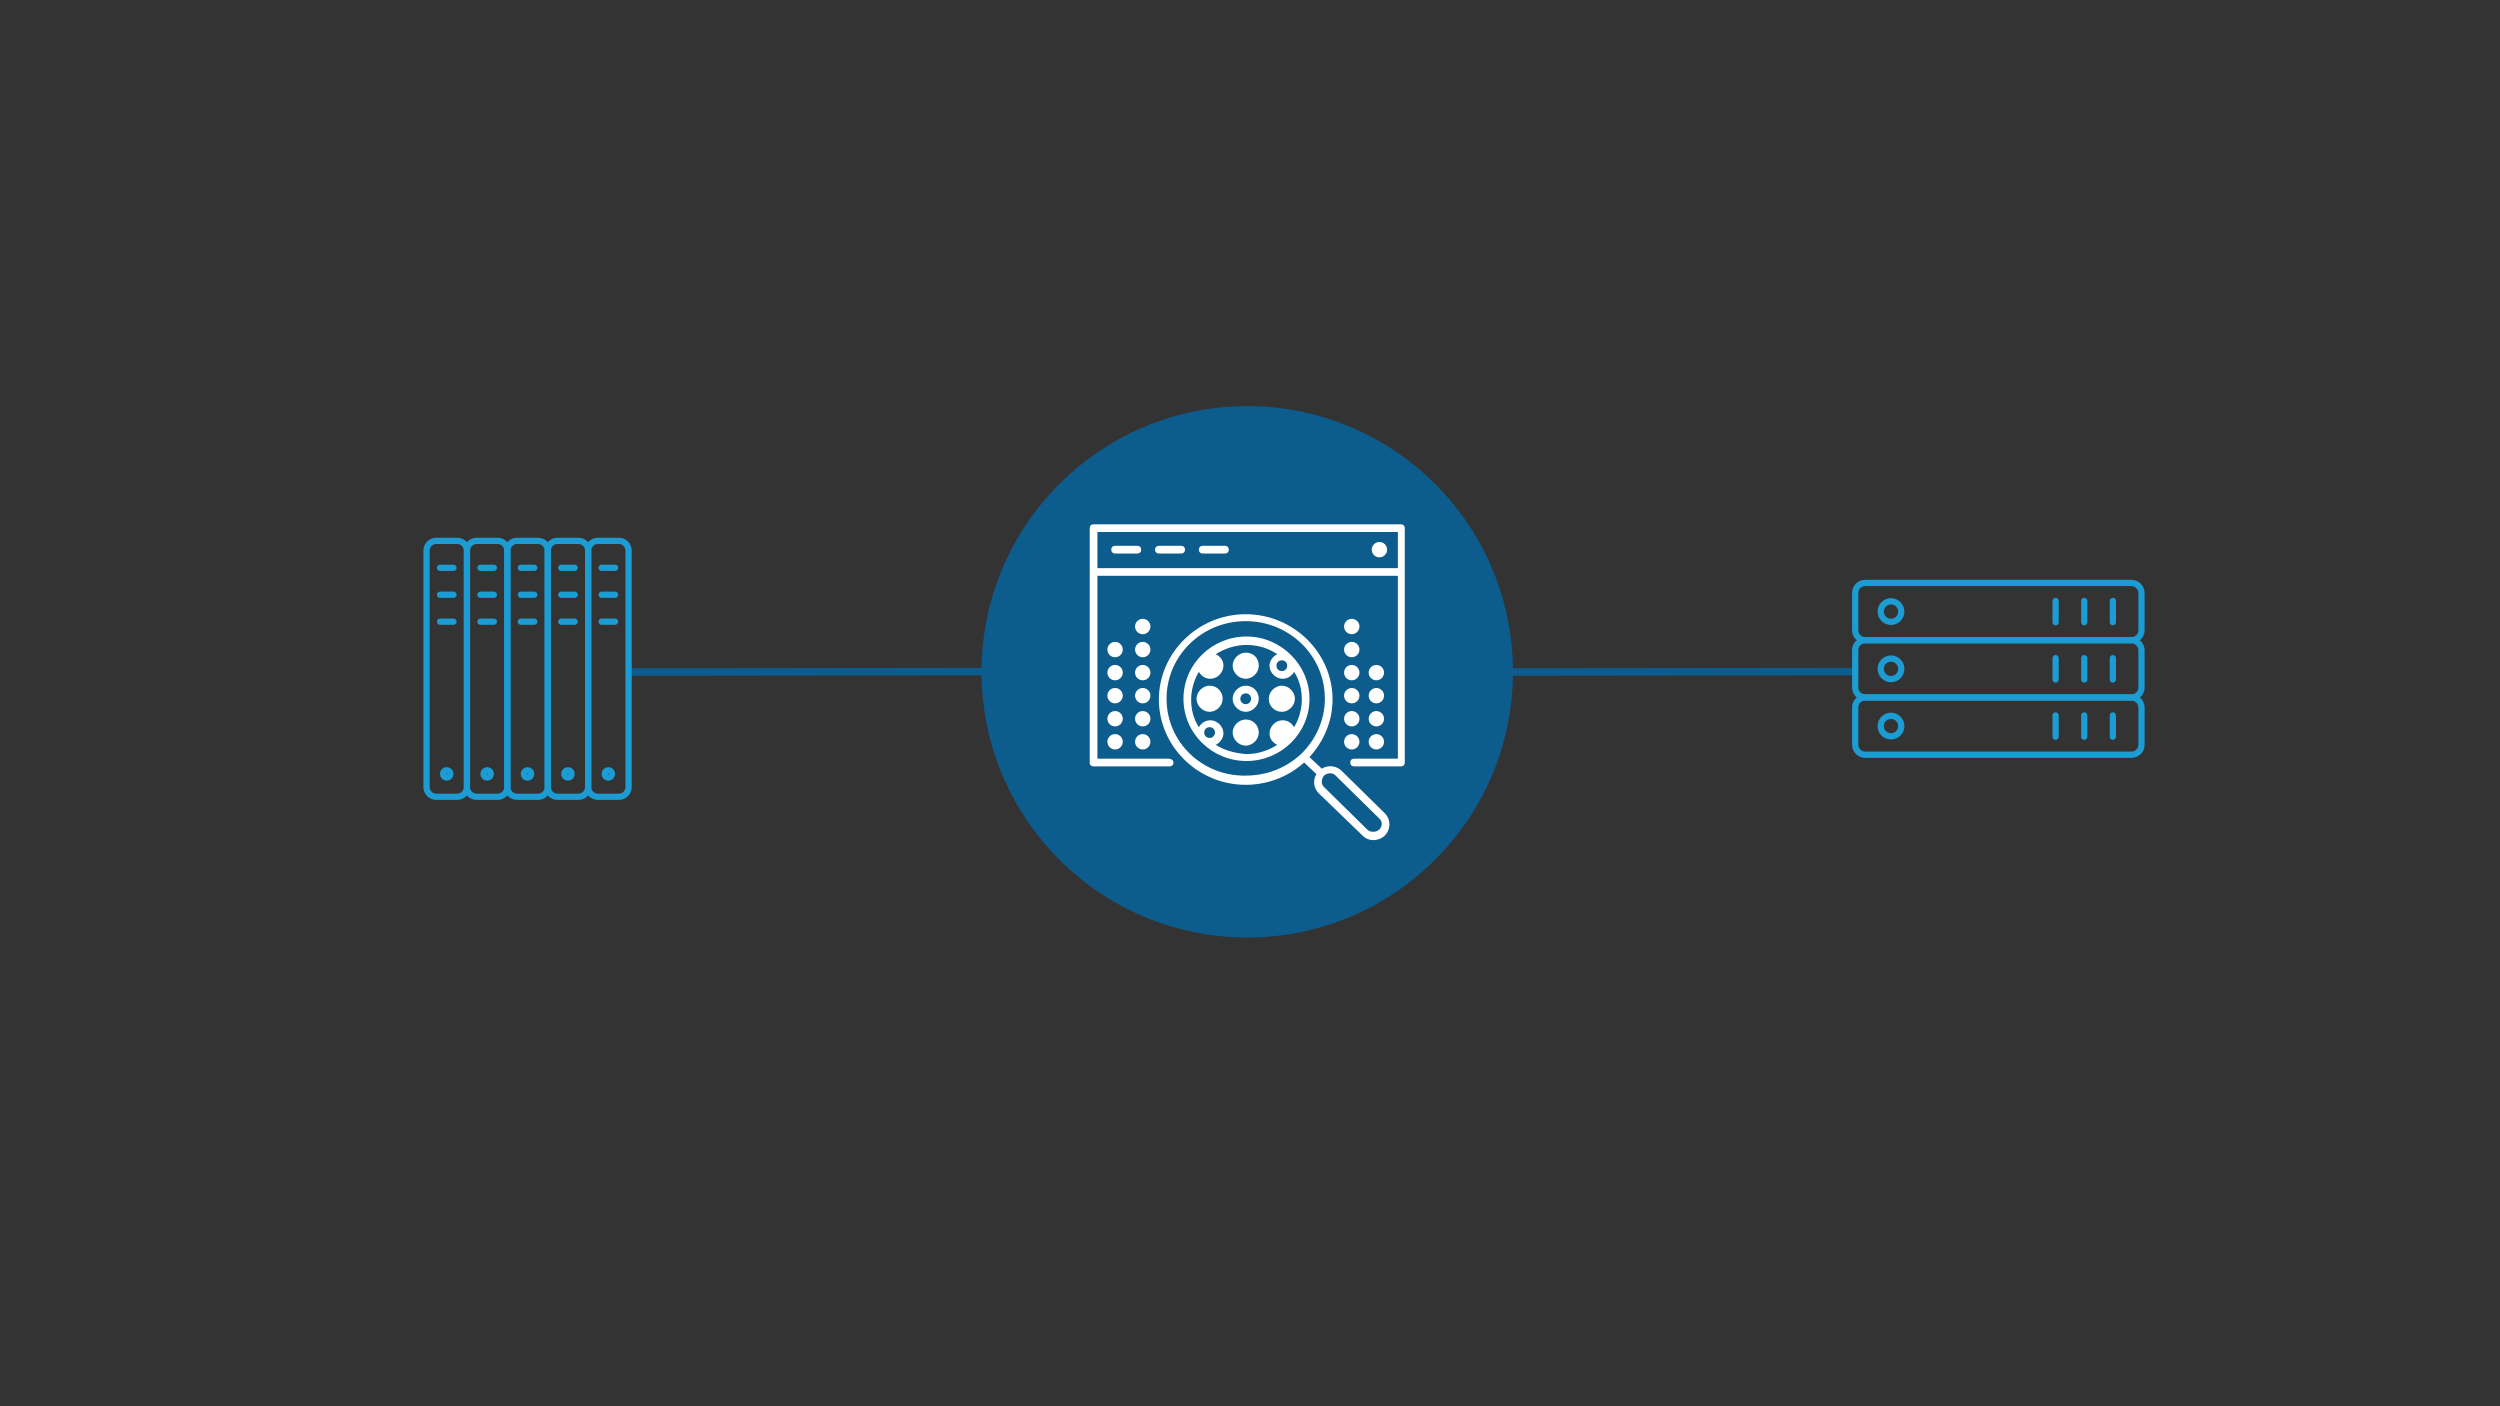 <?xml version="1.0" encoding="UTF-8"?><svg id="a" xmlns="http://www.w3.org/2000/svg" viewBox="0 0 1200 675"><rect x="0" y="0" width="1200" height="675" fill="#333333" stroke="none"/><path d="M303.393,324.383c-.993,0-1.799-.804-1.8-1.797,0-.994,.804-1.801,1.798-1.802l167.757-.211h.002c.993,0,1.799,.804,1.8,1.797,0,.994-.804,1.801-1.798,1.802l-167.757,.211h-.002Z" fill="#0c5c8d"/><path d="M707.86,324.383c-.993,0-1.799-.804-1.8-1.798,0-.994,.804-1.801,1.798-1.802l182.519-.211h.002c.993,0,1.799,.804,1.8,1.798,0,.994-.804,1.801-1.798,1.802l-182.519,.211h-.002Z" fill="#0c5c8d"/><circle cx="598.681" cy="322.478" r="127.532" fill="#0c5c8d"/><g><path d="M1014.179,355.14c-.828,0-1.5-.671-1.5-1.5v-10.243c0-.829,.672-1.5,1.5-1.5s1.5,.671,1.5,1.5v10.243c0,.829-.672,1.5-1.5,1.5Z" fill="#1d9cd3"/><path d="M1000.437,355.14c-.828,0-1.5-.671-1.5-1.5v-10.243c0-.829,.672-1.5,1.5-1.5s1.5,.671,1.5,1.5v10.243c0,.829-.672,1.5-1.5,1.5Z" fill="#1d9cd3"/><path d="M986.695,355.14c-.828,0-1.5-.671-1.5-1.5v-10.243c0-.829,.672-1.5,1.5-1.5s1.5,.671,1.5,1.5v10.243c0,.829-.672,1.5-1.5,1.5Z" fill="#1d9cd3"/><path d="M907.68,345.084c1.897,0,3.436,1.538,3.436,3.435s-1.538,3.435-3.436,3.435-3.436-1.538-3.436-3.435,1.538-3.435,3.436-3.435m0-3c-3.549,0-6.436,2.887-6.436,6.435s2.887,6.435,6.436,6.435,6.436-2.887,6.436-6.435-2.887-6.435-6.436-6.435h0Z" fill="#1d9cd3"/><path d="M1023.158,363.761h-127.894c-3.453,0-6.262-2.809-6.262-6.262v-17.959c0-3.453,2.809-6.262,6.262-6.262h127.768c3.522,0,6.389,2.866,6.389,6.388v17.833c0,3.453-2.81,6.262-6.263,6.262Zm-127.894-27.483c-1.799,0-3.262,1.463-3.262,3.262v17.959c0,1.799,1.463,3.262,3.262,3.262h127.894c1.799,0,3.263-1.463,3.263-3.262v-17.833c0-1.868-1.521-3.388-3.389-3.388h-127.768Z" fill="#1d9cd3"/><path d="M1014.179,327.657c-.828,0-1.5-.671-1.5-1.5v-10.243c0-.829,.672-1.5,1.5-1.5s1.5,.671,1.5,1.5v10.243c0,.829-.672,1.5-1.5,1.5Z" fill="#1d9cd3"/><path d="M1000.437,327.657c-.828,0-1.5-.671-1.5-1.5v-10.243c0-.829,.672-1.5,1.5-1.5s1.5,.671,1.5,1.5v10.243c0,.829-.672,1.5-1.5,1.5Z" fill="#1d9cd3"/><path d="M986.695,327.657c-.828,0-1.5-.671-1.5-1.5v-10.243c0-.829,.672-1.5,1.5-1.5s1.5,.671,1.5,1.5v10.243c0,.829-.672,1.5-1.5,1.5Z" fill="#1d9cd3"/><path d="M907.68,317.6c1.897,0,3.436,1.538,3.436,3.435s-1.538,3.435-3.436,3.435-3.436-1.538-3.436-3.435,1.538-3.435,3.436-3.435m0-3c-3.549,0-6.436,2.887-6.436,6.435s2.887,6.435,6.436,6.435,6.436-2.887,6.436-6.435-2.887-6.435-6.436-6.435h0Z" fill="#1d9cd3"/><path d="M1023.158,336.277h-127.894c-3.453,0-6.262-2.809-6.262-6.262v-17.959c0-3.453,2.809-6.262,6.262-6.262h127.768c3.522,0,6.389,2.866,6.389,6.388v17.833c0,3.453-2.81,6.262-6.263,6.262Zm-127.894-27.484c-1.799,0-3.262,1.463-3.262,3.262v17.959c0,1.799,1.463,3.262,3.262,3.262h127.894c1.799,0,3.263-1.463,3.263-3.262v-17.833c0-1.868-1.521-3.388-3.389-3.388h-127.768Z" fill="#1d9cd3"/><path d="M1014.179,300.173c-.828,0-1.5-.671-1.5-1.5v-10.243c0-.829,.672-1.5,1.5-1.5s1.5,.671,1.5,1.5v10.243c0,.829-.672,1.5-1.5,1.5Z" fill="#1d9cd3"/><path d="M1000.437,300.173c-.828,0-1.5-.671-1.5-1.5v-10.243c0-.829,.672-1.5,1.5-1.5s1.5,.671,1.5,1.5v10.243c0,.829-.672,1.5-1.5,1.5Z" fill="#1d9cd3"/><path d="M986.695,300.173c-.828,0-1.5-.671-1.5-1.5v-10.243c0-.829,.672-1.5,1.5-1.5s1.5,.671,1.5,1.5v10.243c0,.829-.672,1.5-1.5,1.5Z" fill="#1d9cd3"/><path d="M907.68,290.117c1.897,0,3.436,1.538,3.436,3.435s-1.538,3.435-3.436,3.435-3.436-1.538-3.436-3.435,1.538-3.435,3.436-3.435m0-3c-3.549,0-6.436,2.887-6.436,6.435s2.887,6.435,6.436,6.435,6.436-2.887,6.436-6.435-2.887-6.435-6.436-6.435h0Z" fill="#1d9cd3"/><path d="M1023.158,308.794h-127.894c-3.453,0-6.262-2.809-6.262-6.262v-17.959c0-3.453,2.809-6.262,6.262-6.262h127.768c3.522,0,6.389,2.866,6.389,6.388v17.833c0,3.453-2.81,6.262-6.263,6.262Zm-127.894-27.483c-1.799,0-3.262,1.463-3.262,3.262v17.959c0,1.798,1.463,3.262,3.262,3.262h127.894c1.799,0,3.263-1.463,3.263-3.262v-17.833c0-1.868-1.521-3.388-3.389-3.388h-127.768Z" fill="#1d9cd3"/></g><g><path d="M295.246,274.049h-6.465c-.828,0-1.5-.671-1.5-1.5s.672-1.5,1.5-1.5h6.465c.828,0,1.5,.671,1.5,1.5s-.672,1.5-1.5,1.5Z" fill="#1d9cd3"/><path d="M295.246,286.979h-6.465c-.828,0-1.5-.671-1.5-1.5s.672-1.5,1.5-1.5h6.465c.828,0,1.5,.671,1.5,1.5s-.672,1.5-1.5,1.5Z" fill="#1d9cd3"/><path d="M295.246,299.909h-6.465c-.828,0-1.5-.671-1.5-1.5s.672-1.5,1.5-1.5h6.465c.828,0,1.5,.671,1.5,1.5s-.672,1.5-1.5,1.5Z" fill="#1d9cd3"/><path d="M292.014,371.252c.128,0,.232,.104,.232,.232s-.104,.232-.232,.232-.232-.104-.232-.232,.104-.232,.232-.232m0-3c-1.785,0-3.232,1.447-3.232,3.232s1.447,3.232,3.232,3.232,3.232-1.447,3.232-3.232-1.447-3.232-3.232-3.232h0Z" fill="#1d9cd3"/><path d="M297.066,383.951h-10.103c-3.389,0-6.146-2.757-6.146-6.146v-113.54c0-3.389,2.757-6.146,6.146-6.146h10.103c3.389,0,6.146,2.757,6.146,6.146v113.54c0,3.389-2.757,6.146-6.146,6.146Zm-10.103-122.832c-1.734,0-3.146,1.411-3.146,3.146v113.54c0,1.734,1.411,3.146,3.146,3.146h10.103c1.734,0,3.146-1.411,3.146-3.146v-113.54c0-1.735-1.411-3.146-3.146-3.146h-10.103Z" fill="#1d9cd3"/><path d="M275.853,274.049h-6.465c-.828,0-1.5-.671-1.5-1.5s.672-1.5,1.5-1.5h6.465c.828,0,1.5,.671,1.5,1.5s-.672,1.5-1.5,1.5Z" fill="#1d9cd3"/><path d="M275.853,286.979h-6.465c-.828,0-1.5-.671-1.5-1.5s.672-1.5,1.5-1.5h6.465c.828,0,1.5,.671,1.5,1.5s-.672,1.5-1.5,1.5Z" fill="#1d9cd3"/><path d="M275.853,299.909h-6.465c-.828,0-1.5-.671-1.5-1.5s.672-1.5,1.5-1.5h6.465c.828,0,1.5,.671,1.5,1.5s-.672,1.5-1.5,1.5Z" fill="#1d9cd3"/><path d="M272.62,371.252c.128,0,.232,.104,.232,.232s-.104,.232-.232,.232-.232-.104-.232-.232,.104-.232,.232-.232m0-3c-1.785,0-3.232,1.447-3.232,3.232s1.447,3.232,3.232,3.232,3.232-1.447,3.232-3.232-1.447-3.232-3.232-3.232h0Z" fill="#1d9cd3"/><path d="M277.671,383.951h-10.103c-3.389,0-6.146-2.757-6.146-6.146v-113.54c0-3.389,2.757-6.146,6.146-6.146h10.103c3.39,0,6.146,2.757,6.146,6.146v113.54c0,3.389-2.757,6.146-6.146,6.146Zm-10.103-122.832c-1.734,0-3.146,1.411-3.146,3.146v113.54c0,1.734,1.411,3.146,3.146,3.146h10.103c1.735,0,3.146-1.411,3.146-3.146v-113.54c0-1.735-1.411-3.146-3.146-3.146h-10.103Z" fill="#1d9cd3"/><path d="M256.458,274.049h-6.465c-.828,0-1.5-.671-1.5-1.5s.672-1.5,1.5-1.5h6.465c.828,0,1.5,.671,1.5,1.5s-.672,1.5-1.5,1.5Z" fill="#1d9cd3"/><path d="M256.458,286.979h-6.465c-.828,0-1.5-.671-1.5-1.5s.672-1.5,1.5-1.5h6.465c.828,0,1.5,.671,1.5,1.5s-.672,1.5-1.5,1.5Z" fill="#1d9cd3"/><path d="M256.458,299.909h-6.465c-.828,0-1.5-.671-1.5-1.5s.672-1.5,1.5-1.5h6.465c.828,0,1.5,.671,1.5,1.5s-.672,1.5-1.5,1.5Z" fill="#1d9cd3"/><path d="M253.225,371.252c.128,0,.232,.104,.232,.232s-.104,.232-.232,.232-.232-.104-.232-.232,.104-.232,.232-.232m0-3c-1.785,0-3.232,1.447-3.232,3.232s1.447,3.232,3.232,3.232,3.232-1.447,3.232-3.232-1.447-3.232-3.232-3.232h0Z" fill="#1d9cd3"/><path d="M258.277,383.951h-10.103c-3.389,0-6.146-2.757-6.146-6.146v-113.54c0-3.389,2.757-6.146,6.146-6.146h10.103c3.39,0,6.146,2.757,6.146,6.146v113.54c0,3.389-2.757,6.146-6.146,6.146Zm-10.103-122.832c-1.734,0-3.146,1.411-3.146,3.146v113.54c0,1.734,1.411,3.146,3.146,3.146h10.103c1.735,0,3.146-1.411,3.146-3.146v-113.54c0-1.735-1.411-3.146-3.146-3.146h-10.103Z" fill="#1d9cd3"/><path d="M237.064,274.049h-6.465c-.828,0-1.5-.671-1.5-1.5s.672-1.5,1.5-1.5h6.465c.828,0,1.5,.671,1.5,1.5s-.672,1.5-1.5,1.5Z" fill="#1d9cd3"/><path d="M237.064,286.979h-6.465c-.828,0-1.5-.671-1.5-1.5s.672-1.5,1.5-1.5h6.465c.828,0,1.5,.671,1.5,1.5s-.672,1.5-1.5,1.5Z" fill="#1d9cd3"/><path d="M237.064,299.909h-6.465c-.828,0-1.5-.671-1.5-1.5s.672-1.5,1.5-1.5h6.465c.828,0,1.5,.671,1.5,1.5s-.672,1.5-1.5,1.5Z" fill="#1d9cd3"/><path d="M233.831,371.252c.128,0,.232,.104,.232,.232s-.104,.232-.232,.232-.232-.104-.232-.232,.104-.232,.232-.232m0-3c-1.785,0-3.232,1.447-3.232,3.232s1.447,3.232,3.232,3.232,3.232-1.447,3.232-3.232-1.447-3.232-3.232-3.232h0Z" fill="#1d9cd3"/><path d="M238.883,383.951h-10.104c-3.389,0-6.146-2.757-6.146-6.146v-113.54c0-3.389,2.757-6.146,6.146-6.146h10.104c3.389,0,6.146,2.757,6.146,6.146v113.54c0,3.389-2.757,6.146-6.146,6.146Zm-10.104-122.832c-1.734,0-3.146,1.411-3.146,3.146v113.54c0,1.734,1.411,3.146,3.146,3.146h10.104c1.734,0,3.146-1.411,3.146-3.146v-113.54c0-1.735-1.411-3.146-3.146-3.146h-10.104Z" fill="#1d9cd3"/><path d="M217.669,274.049h-6.465c-.828,0-1.5-.671-1.5-1.5s.672-1.5,1.5-1.5h6.465c.828,0,1.5,.671,1.5,1.5s-.672,1.5-1.5,1.5Z" fill="#1d9cd3"/><path d="M217.669,286.979h-6.465c-.828,0-1.5-.671-1.5-1.5s.672-1.5,1.5-1.5h6.465c.828,0,1.5,.671,1.5,1.5s-.672,1.5-1.5,1.5Z" fill="#1d9cd3"/><path d="M217.669,299.909h-6.465c-.828,0-1.5-.671-1.5-1.5s.672-1.5,1.5-1.5h6.465c.828,0,1.5,.671,1.5,1.5s-.672,1.5-1.5,1.5Z" fill="#1d9cd3"/><path d="M214.437,371.252c.128,0,.232,.104,.232,.232s-.104,.232-.232,.232-.232-.104-.232-.232,.104-.232,.232-.232m0-3c-1.785,0-3.232,1.447-3.232,3.232s1.447,3.232,3.232,3.232,3.232-1.447,3.232-3.232-1.447-3.232-3.232-3.232h0Z" fill="#1d9cd3"/><path d="M219.488,383.951h-10.104c-3.389,0-6.146-2.757-6.146-6.146v-113.54c0-3.389,2.757-6.146,6.146-6.146h10.104c3.389,0,6.146,2.757,6.146,6.146v113.54c0,3.389-2.757,6.146-6.146,6.146Zm-10.104-122.832c-1.734,0-3.146,1.411-3.146,3.146v113.54c0,1.734,1.411,3.146,3.146,3.146h10.104c1.734,0,3.146-1.411,3.146-3.146v-113.54c0-1.735-1.411-3.146-3.146-3.146h-10.104Z" fill="#1d9cd3"/></g><g id="b"><g><path d="M643.683,369.706c-2.582-2.213-6.271-2.582-9.222-.738l-5.902-5.533c6.64-7.377,11.066-16.968,11.066-27.665,0-22.501-18.812-40.944-41.682-40.944s-41.682,18.443-41.682,40.944,18.812,40.944,41.682,40.944c10.697,0,20.656-4.058,28.034-10.697l5.902,5.533c-.738,1.107-1.107,2.582-1.107,4.058,0,1.844,.738,3.689,2.213,5.164l21.025,20.288c1.475,1.475,3.32,2.213,5.164,2.213s4.058-.738,5.533-2.213c1.475-1.475,2.213-3.32,2.213-5.533,0-1.844-.738-3.689-2.213-5.164l-21.025-20.656Zm-83.732-34.304c0-20.656,16.968-37.255,37.993-37.255s37.993,16.599,37.993,37.255c0,10.328-4.426,19.55-11.066,26.189h0c-7.008,6.64-16.23,10.697-26.927,10.697-21.025,.369-37.993-16.23-37.993-36.886Zm102.175,62.707c-1.475,1.475-4.058,1.475-5.533,.369l-21.025-20.656c-.738-.738-1.107-1.475-1.107-2.582s.369-2.213,1.107-2.951,1.844-1.107,2.951-1.107,1.844,.369,2.582,1.107l21.025,20.656h0c.738,.738,1.107,1.475,1.107,2.582,0,.738-.369,1.844-1.107,2.582Z" fill="#fff"/><path d="M628.559,335.402c0-16.23-13.648-29.878-30.247-29.878s-30.247,13.279-30.247,29.878,13.648,29.878,30.247,29.878c16.599,0,30.247-13.279,30.247-29.878Zm-13.279-18.443c1.475,0,2.582,1.107,2.582,2.582s-1.107,2.582-2.582,2.582-2.582-1.107-2.582-2.582,1.107-2.582,2.582-2.582Zm-34.673,37.255c-1.475,0-2.582-1.107-2.582-2.582s1.107-2.582,2.582-2.582,2.582,1.107,2.582,2.582-1.107,2.582-2.582,2.582Zm2.951,3.32c2.213-1.107,3.689-3.32,3.689-5.533,0-3.32-2.951-6.271-6.271-6.271-2.582,0-4.426,1.475-5.533,3.32-2.582-4.058-3.689-8.484-3.689-13.279s1.475-9.59,3.689-13.279c1.107,1.844,2.951,3.32,5.533,3.32,3.32,0,6.271-2.951,6.271-6.271,0-2.582-1.475-4.426-3.689-5.533,4.058-2.582,9.222-4.426,14.755-4.426s10.328,1.475,14.755,4.426c-2.213,1.107-3.689,3.32-3.689,5.533,0,3.32,2.951,6.271,6.271,6.271,2.582,0,4.426-1.475,5.533-3.32,2.582,4.058,3.689,8.484,3.689,13.279s-1.475,9.59-3.689,13.279c-1.107-1.844-2.951-3.32-5.533-3.32-3.32,0-6.271,2.951-6.271,6.271,0,2.582,1.475,4.426,3.689,5.533-4.058,2.582-9.222,4.426-14.755,4.426-5.533-.369-10.697-1.844-14.755-4.426Z" fill="#fff"/><path d="M672.454,251.669h-147.546c-1.107,0-1.844,.738-1.844,1.844v112.873c0,.738,.738,1.475,1.844,1.475h36.518c1.107,0,1.844-.738,1.844-1.844s-1.107-1.844-2.213-1.844h-34.304v-87.79h144.226v87.79h-21.025c-1.107,0-1.844,.738-1.844,1.844s.738,1.844,1.844,1.844h22.501c1.107,0,1.844-.738,1.844-1.844v-112.504c0-1.107-.738-1.844-1.844-1.844Zm-145.701,3.689h144.226v17.337h-144.226v-17.337Z" fill="#fff"/><path d="M545.934,261.998h-10.697c-1.107,0-1.844,.738-1.844,1.844s.738,1.844,1.844,1.844h10.697c1.107,0,1.844-.738,1.844-1.844s-.738-1.844-1.844-1.844Z" fill="#fff"/><path d="M566.959,261.998h-10.697c-1.107,0-1.844,.738-1.844,1.844s.738,1.844,1.844,1.844h10.697c1.107,0,1.844-.738,1.844-1.844s-.738-1.844-1.844-1.844Z" fill="#fff"/><path d="M587.984,261.998h-10.697c-1.107,0-1.844,.738-1.844,1.844s.738,1.844,1.844,1.844h10.697c1.107,0,1.844-.738,1.844-1.844s-.738-1.844-1.844-1.844Z" fill="#fff"/><circle cx="662.126" cy="263.842" r="3.689" fill="#fff"/><circle cx="535.237" cy="356.058" r="3.689" fill="#fff"/><circle cx="548.516" cy="356.058" r="3.689" fill="#fff"/><circle cx="535.237" cy="344.992" r="3.689" fill="#fff"/><circle cx="548.516" cy="344.992" r="3.689" fill="#fff"/><circle cx="535.237" cy="333.926" r="3.689" fill="#fff"/><circle cx="548.516" cy="333.926" r="3.689" fill="#fff"/><circle cx="535.237" cy="322.86" r="3.689" fill="#fff"/><circle cx="548.516" cy="322.86" r="3.689" fill="#fff"/><circle cx="535.237" cy="311.794" r="3.689" fill="#fff"/><circle cx="548.516" cy="311.794" r="3.689" fill="#fff"/><circle cx="548.516" cy="300.728" r="3.689" fill="#fff"/><circle cx="648.847" cy="356.058" r="3.689" fill="#fff"/><circle cx="660.65" cy="356.058" r="3.689" fill="#fff"/><circle cx="648.847" cy="344.992" r="3.689" fill="#fff"/><circle cx="660.65" cy="344.992" r="3.689" fill="#fff"/><circle cx="648.847" cy="333.926" r="3.689" fill="#fff"/><circle cx="660.65" cy="333.926" r="3.689" fill="#fff"/><circle cx="648.847" cy="322.86" r="3.689" fill="#fff"/><circle cx="660.65" cy="322.86" r="3.689" fill="#fff"/><circle cx="648.847" cy="311.794" r="3.689" fill="#fff"/><circle cx="648.847" cy="300.728" r="3.689" fill="#fff"/><path d="M597.944,329.131c-3.32,0-6.271,2.951-6.271,6.271s2.951,6.271,6.271,6.271,6.271-2.951,6.271-6.271-2.582-6.271-6.271-6.271Zm0,8.853c-1.475,0-2.582-1.107-2.582-2.582s1.107-2.582,2.582-2.582,2.582,1.107,2.582,2.582-1.107,2.582-2.582,2.582Z" fill="#fff"/><path d="M597.944,313.27c-3.32,0-6.271,2.951-6.271,6.271s2.951,6.271,6.271,6.271,6.271-2.951,6.271-6.271c0-3.689-2.582-6.271-6.271-6.271Z" fill="#fff"/><path d="M597.944,345.361c-3.32,0-6.271,2.951-6.271,6.271s2.951,6.271,6.271,6.271,6.271-2.951,6.271-6.271-2.582-6.271-6.271-6.271Z" fill="#fff"/><path d="M615.28,341.672c3.32,0,6.271-2.951,6.271-6.271s-2.951-6.271-6.271-6.271-6.271,2.951-6.271,6.271c0,3.689,2.951,6.271,6.271,6.271Z" fill="#fff"/><path d="M580.607,329.131c-3.32,0-6.271,2.951-6.271,6.271s2.951,6.271,6.271,6.271,6.271-2.951,6.271-6.271c0-3.32-2.582-6.271-6.271-6.271Z" fill="#fff"/></g></g></svg>